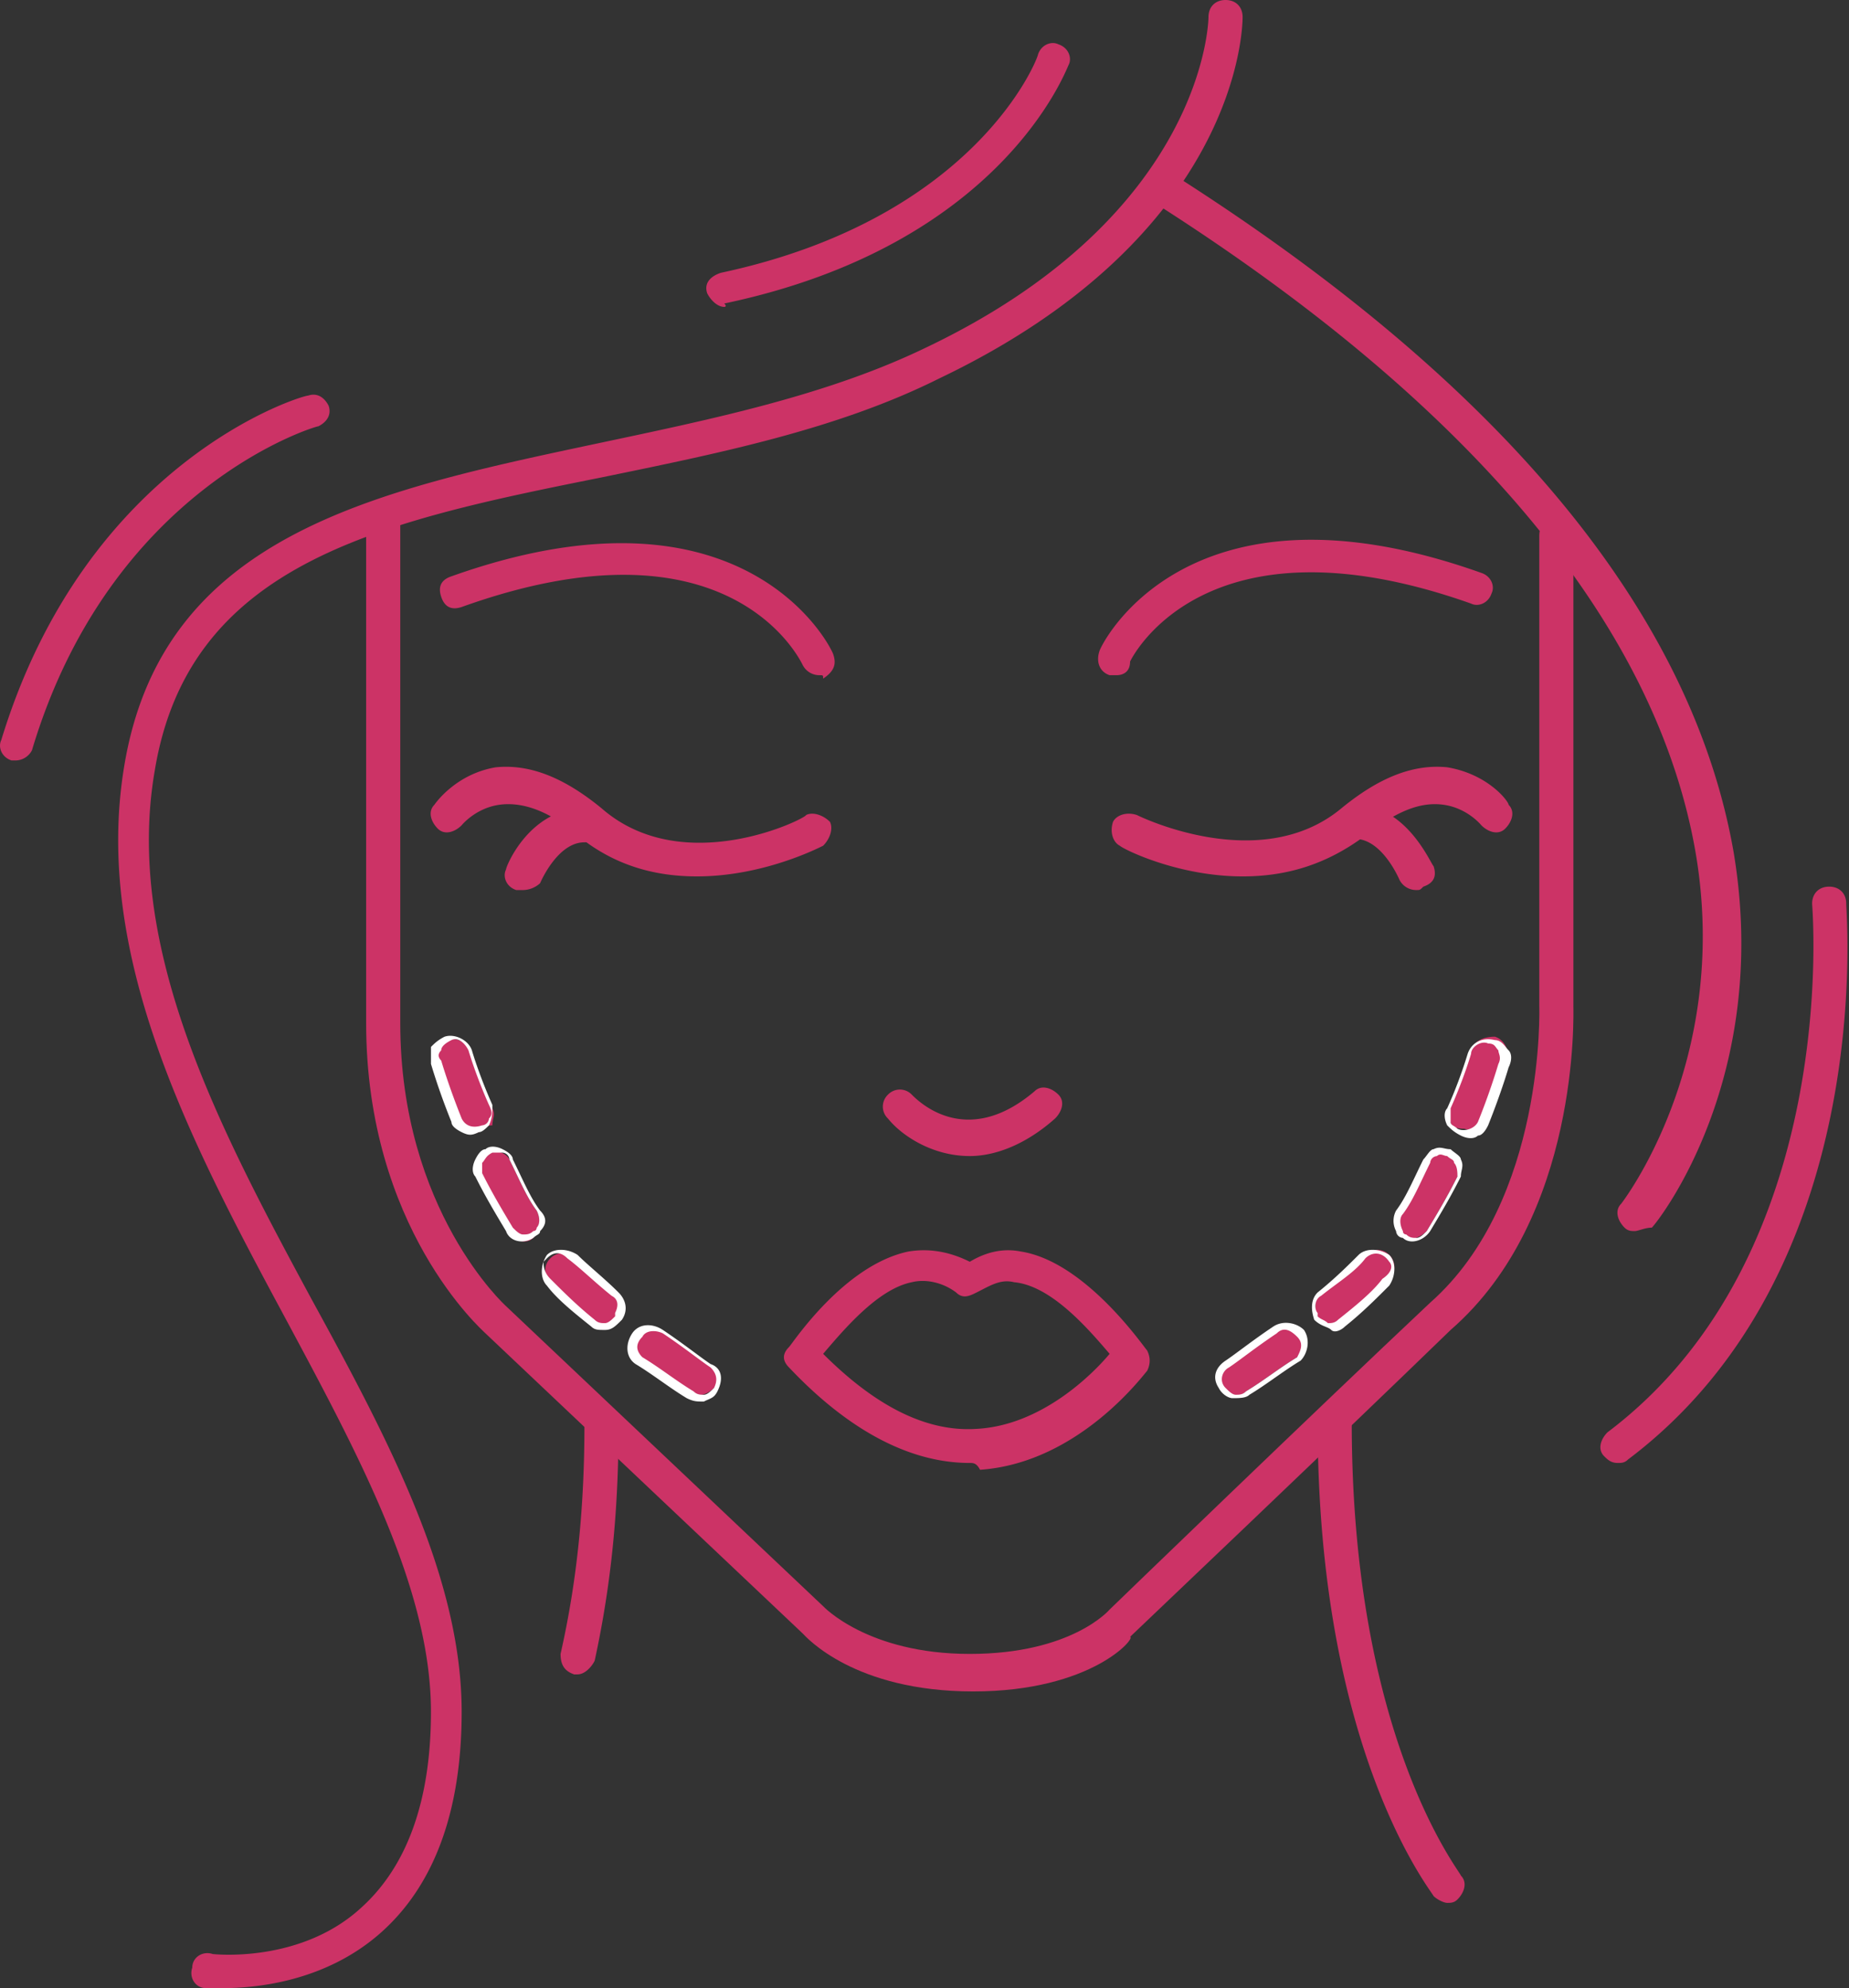 <svg width="93" height="100" viewBox="0 0 93 100" fill="none" xmlns="http://www.w3.org/2000/svg"><rect x="0" y="0" width="93" height="100" fill="#333333" stroke="none"/><path d="M71.248 44.768a.943.943 0 0 1-.858-.514s-.858-2.058-2.23-2.058c-.515 0-.858-.343-.858-.858 0-.515.343-.858.858-.858 2.573 0 3.774 2.916 3.945 3.088.172.514 0 .857-.514 1.029-.172.171-.172.171-.343.171zM29.052 84.22h-.171c-.515-.172-.686-.515-.686-1.03.857-3.773 1.2-7.547 1.2-11.492 0-.514.343-.857.858-.857.515 0 .858.343.858.857 0 4.117-.343 7.89-1.201 11.836-.172.342-.515.685-.858.685zM56.154 33.962h-.343c-.515-.171-.686-.686-.515-1.2 0-.172 4.288-9.263 19.211-3.946.515.172.686.687.515 1.03-.172.514-.686.686-1.03.514-13.55-4.802-17.152 2.916-17.152 2.916 0 .515-.343.686-.686.686z" fill="#C36"/><path d="M62.5 44.082c-3.26 0-6.004-1.372-6.175-1.543-.343-.172-.515-.687-.343-1.201.171-.343.686-.515 1.2-.343 0 0 6.175 3.087 10.292-.343 1.887-1.544 3.602-2.23 5.317-2.059 2.059.343 3.088 1.716 3.088 1.887.343.343.171.858-.172 1.2-.343.344-.857.172-1.2-.17 0 0-.686-.858-1.887-1.03-1.2-.171-2.401.343-3.945 1.544-2.058 1.544-4.117 2.058-6.175 2.058zM41.23 33.962a.943.943 0 0 1-.857-.514c-.172-.343-3.774-7.719-17.153-2.916-.514.171-.857 0-1.029-.515-.171-.514 0-.857.515-1.029 14.922-5.317 19.21 3.774 19.21 3.945.172.515 0 .858-.514 1.2 0-.17 0-.17-.172-.17zM35.056 44.082c-2.059 0-4.117-.514-6.004-2.058-1.372-1.2-2.744-1.715-3.945-1.544-1.2.172-1.887 1.03-1.887 1.03-.343.343-.857.514-1.2.17-.343-.342-.515-.857-.172-1.2 0 0 1.03-1.543 3.088-1.886 1.715-.172 3.43.514 5.317 2.058 4.117 3.602 10.292.514 10.292.343.343-.172.857 0 1.2.343.172.343 0 .858-.343 1.2-.343.172-3.087 1.544-6.346 1.544z" fill="#C36"/><path d="M26.308 44.769h-.343c-.515-.172-.687-.687-.515-1.03 0-.171 1.2-3.087 3.945-3.087.515 0 .858.343.858.858 0 .514-.343.857-.858.857-1.372 0-2.23 2.058-2.23 2.058a1.31 1.31 0 0 1-.857.344zM48.778 58.148c-1.887 0-3.43-1.03-4.116-1.887a.829.829 0 0 1 0-1.201.829.829 0 0 1 1.2 0c.343.343 2.745 2.744 6.175-.172.343-.343.858-.171 1.2.172.344.343.172.858-.17 1.2-1.544 1.373-3.088 1.888-4.289 1.888zM48.778 73.585c-3.088 0-6.175-1.715-9.091-4.803-.343-.343-.343-.686 0-1.029.171-.171 2.744-4.117 6.003-4.803 1.03-.171 2.058 0 3.088.515.857-.515 1.715-.686 2.572-.515 3.26.515 6.175 4.803 6.347 4.975.171.343.171.686 0 1.029-.172.171-3.43 4.63-8.405 4.974-.172-.343-.343-.343-.514-.343zm-7.376-5.489c2.573 2.573 5.146 3.945 7.719 3.774 3.259-.172 5.831-2.745 6.69-3.774-1.03-1.2-2.917-3.43-4.804-3.602-.686-.171-1.2.172-1.886.515-.343.171-.687.343-1.03 0-.686-.515-1.543-.686-2.23-.515-1.715.343-3.43 2.401-4.46 3.602z" fill="#C36"/><path d="M48.95 85.077c-6.004 0-8.406-2.744-8.577-2.916L24.42 67.067c-.172-.172-6.004-5.317-6.004-15.609V26.072c0-.514.343-.858.858-.858.515 0 .858.344.858.858v25.386c0 9.434 5.317 14.237 5.317 14.237l15.952 15.094s2.23 2.401 7.376 2.401c5.145 0 7.032-2.23 7.032-2.23.172-.17 10.292-9.948 16.124-15.437 5.832-5.146 5.489-14.923 5.489-14.923V26.93c0-.515.343-.858.857-.858.515 0 .858.343.858.858V50.6c0 .343.343 10.635-6.175 16.295-5.832 5.66-15.952 15.266-16.124 15.438.343 0-1.886 2.744-7.89 2.744z" fill="#C36"/><path d="M72.792 95.712c-.172 0-.515-.172-.686-.343-.172-.343-5.832-7.376-5.832-23.842 0-.515.343-.858.858-.858.514 0 .857.343.857.858 0 15.952 5.489 22.641 5.489 22.813.343.343.172.857-.171 1.2-.172.172-.344.172-.515.172zM82.226 61.921c-.172 0-.343 0-.515-.172-.343-.343-.514-.857-.171-1.2 0 0 5.488-7.033 3.773-17.496-1.887-11.32-10.978-22.47-27.101-32.761-.343-.172-.515-.858-.172-1.201.343-.343.858-.515 1.201-.172C75.88 19.554 85.141 31.046 87.2 42.882c1.887 11.32-3.774 18.524-4.117 18.867-.343 0-.686.172-.857.172zM36.428 15.437c-.343 0-.686-.343-.858-.686-.171-.514.172-.857.686-1.029C49.121 10.978 52.208 2.916 52.208 2.744c.172-.514.687-.686 1.03-.514.514.171.686.686.514 1.029-.171.343-3.43 9.09-17.324 12.007.171.171 0 .171 0 .171zM.75 38.25H.58c-.515-.171-.686-.686-.515-1.029C4.352 23.156 15.16 19.897 15.502 19.897c.514-.171.857.172 1.029.515.171.514-.172.857-.515 1.029-.171 0-10.463 3.087-14.408 16.295a.943.943 0 0 1-.858.514z" fill="#C36"/><path d="M81.368 73.585c-.343 0-.514-.172-.686-.343-.343-.343-.171-.858.172-1.2 11.835-8.92 10.291-26.416 10.291-26.587 0-.515.343-.858.858-.858.515 0 .858.343.858.858 0 .686 1.543 18.524-10.978 27.958-.172.172-.343.172-.515.172zM11.213 100h-.857c-.515 0-.858-.514-.686-1.03 0-.514.514-.857 1.029-.685 0 0 4.46.514 7.547-2.402 2.23-2.058 3.43-5.317 3.43-9.777 0-6.175-3.602-12.864-7.375-19.897-4.803-8.92-9.606-18.181-8.062-27.616C8.126 26.93 18.76 24.7 30.081 22.298c5.66-1.2 11.493-2.4 16.467-4.802C60.613 10.806 60.784 1.029 60.784.858c0-.515.344-.858.858-.858.515 0 .858.343.858.858 0 .514-.172 10.977-15.266 18.181-5.146 2.573-11.15 3.774-16.981 4.975-11.15 2.23-20.755 4.288-22.47 14.751-1.544 8.92 3.259 18.01 7.89 26.587 3.945 7.204 7.547 14.065 7.547 20.754 0 4.975-1.372 8.748-4.116 11.15-2.745 2.401-6.175 2.744-7.89 2.744zM61.47 69.811c-.171-.343-.171-1.029.343-1.2.515-.343 1.372-1.03 2.402-1.716.343-.343 1.029-.171 1.2.172.343.343.172 1.029-.171 1.2-.858.515-1.715 1.201-2.573 1.716-.343.343-.858.343-1.2-.172zm4.803-3.602c-.171-.343-.171-.857.172-1.2.857-.686 1.543-1.373 2.23-1.887a.829.829 0 0 1 1.2 0 .83.83 0 0 1 0 1.2c-.686.687-1.372 1.373-2.23 2.059-.343.343-1.029.343-1.372-.172 0 .172 0 .172 0 0zm4.117-4.288a1.093 1.093 0 0 1 0-1.03c.514-.685.857-1.543 1.372-2.572.171-.515.686-.686 1.2-.343.515.172.687.686.344 1.2-.515 1.03-1.03 1.887-1.544 2.745-.343.343-.858.515-1.2.343 0-.171-.172-.171-.172-.343zm2.573-5.489c-.172-.171-.172-.514 0-.857.686-1.544 1.029-2.745 1.029-2.745.171-.514.686-.686 1.2-.686.515.172.687.686.687 1.2 0 0-.344 1.201-1.03 2.917-.171.514-.686.686-1.2.514-.515 0-.686-.171-.686-.343z" fill="#C36"/><path d="M61.3 69.811c-.344-.514-.172-1.029.342-1.372.515-.343 1.372-1.029 2.401-1.715.515-.343 1.201-.172 1.544.171.343.515.172 1.201-.171 1.544-.858.515-1.715 1.2-2.573 1.715-.172.172-.515.172-.858.172-.171 0-.514-.172-.686-.515zm3.944-2.573c-.343-.343-.686-.514-1.029-.171-1.03.686-1.887 1.372-2.401 1.715-.343.172-.515.686-.172 1.03.172.17.343.342.515.342.171 0 .343 0 .514-.171.858-.515 1.716-1.2 2.573-1.715.172-.344.343-.686 0-1.03zm.858-.857c-.172-.515-.172-1.03.171-1.372.858-.686 1.544-1.373 2.059-1.887.343-.343 1.029-.343 1.543 0 .344.343.344 1.029 0 1.543-.686.687-1.372 1.373-2.23 2.059-.17.171-.514.343-.685.171-.172-.171-.515-.171-.858-.514.171 0 0 0 0 0zm3.773-2.916c0-.172 0-.172 0 0-.343-.515-.857-.515-1.2-.172-.515.687-1.373 1.201-2.23 1.887-.343.172-.343.686-.172.858v.171c.172.172.343.172.515.343.172 0 .343 0 .514-.171.858-.686 1.716-1.372 2.23-2.058.515-.344.515-.687.343-.858zm.344-1.544a1.094 1.094 0 0 1 0-1.03c.514-.685.857-1.543 1.372-2.572.171-.172.343-.515.514-.515.343-.171.515 0 .858 0 .171.172.515.343.515.515.171.343 0 .515 0 .858-.515 1.029-1.03 1.886-1.544 2.744-.343.515-1.03.686-1.372.343a.369.369 0 0 1-.343-.343zm2.916-3.43c0-.172-.172-.172-.344-.343-.171 0-.343-.172-.514 0a.369.369 0 0 0-.343.342c-.515 1.03-.858 1.887-1.372 2.573-.172.172-.172.515 0 .858 0 .172.171.172.171.172.172.171.343.171.515.171.171 0 .343-.171.514-.343.515-.858 1.03-1.715 1.544-2.744 0-.172 0-.515-.171-.687zm-.344-1.887c-.171-.343-.171-.686 0-.858a23.252 23.252 0 0 0 1.03-2.744c.171-.515.686-.858 1.372-.686.343 0 .514.343.686.514.171.172.171.515 0 .858 0 0-.343 1.2-1.03 2.916-.17.343-.342.514-.514.514-.171.172-.514.172-.857 0-.344-.171-.515-.343-.687-.514zm2.573-3.774c-.171-.171-.171-.343-.514-.343-.343-.171-.858.172-.858.515 0 0-.343 1.2-1.03 2.744v.686c0 .172.172.172.344.343.343.172.858 0 1.03-.343a33.518 33.518 0 0 0 1.028-2.916c.172-.343 0-.514 0-.686z" fill="#fff"/><path d="M35.914 69.811c-.343.343-.858.515-1.2.172-.858-.515-1.716-1.2-2.574-1.715-.343-.344-.514-.858-.171-1.201.343-.343.857-.515 1.2-.172 1.03.687 1.887 1.373 2.402 1.716.514.171.686.857.343 1.2zm-4.803-3.43c-.343.343-.858.514-1.2.171-.858-.686-1.716-1.372-2.23-2.058a.829.829 0 0 1 0-1.2.829.829 0 0 1 1.2 0c.515.686 1.372 1.2 2.23 1.886.172.172.343.686 0 1.2zm-4.288-4.117c-.343.343-1.03.172-1.2-.343-.515-.858-1.03-1.715-1.544-2.744-.172-.515 0-1.03.343-1.201.514-.172 1.029 0 1.2.343.515 1.03.858 1.887 1.372 2.573.172.343.172.686 0 1.03 0 .17 0 .17-.171.342zm-2.744-5.317c-.515.171-1.03 0-1.201-.515-.686-1.715-1.03-2.916-1.03-2.916-.17-.514.172-1.029.687-1.2.514-.172 1.029.171 1.2.686 0 0 .344 1.2 1.03 2.744.171.343 0 .515 0 .858-.343 0-.515.171-.686.343z" fill="#C36"/><path d="M36.085 69.983c-.171.343-.343.343-.686.514-.343 0-.514 0-.858-.171-.857-.515-1.715-1.2-2.572-1.715-.515-.343-.515-1.03-.172-1.544.343-.515 1.03-.515 1.544-.172 1.029.687 1.887 1.373 2.401 1.716.515.171.686.686.343 1.372 0-.172 0-.172 0 0zm-3.773-1.715c.857.514 1.715 1.2 2.573 1.715.171.171.343.171.514.171.172 0 .343-.171.515-.343.171-.343.171-.686-.172-1.029-.514-.343-1.372-1.029-2.401-1.715-.343-.172-.858-.172-1.03.172-.342.343-.342.685 0 1.029zm-1.03-1.887c-.343.343-.514.514-.857.514-.343 0-.515 0-.686-.171-.858-.686-1.716-1.372-2.23-2.058-.343-.343-.343-1.03 0-1.544.343-.343 1.029-.343 1.544 0 .514.514 1.372 1.2 2.058 1.887.343.343.514.857.171 1.372zm-3.602-2.058c.686.686 1.373 1.372 2.23 2.058.172.171.343.171.515.171.171 0 .343-.171.514-.343v-.171c.172-.343.172-.686-.171-.858-.858-.686-1.544-1.372-2.23-1.887-.343-.343-.686-.343-1.03 0l-.17.172c0 .171 0 .514.342.858zm-.514-2.402c0 .172-.172.172-.343.343-.515.343-1.2.172-1.372-.343-.515-.858-1.03-1.715-1.544-2.744-.172-.172-.172-.515 0-.858.171-.343.343-.515.514-.515.172-.171.515-.171.858 0 .343.172.515.343.515.515.514 1.03.857 1.887 1.372 2.573.343.343.343.686 0 1.03.171 0 0 0 0 0zm-2.916-3.43v.514c.515 1.03 1.03 1.887 1.544 2.745.171.171.343.343.514.343.172 0 .343 0 .515-.172.171 0 .171-.171.171-.171.172-.172.172-.515 0-.858-.514-.686-.857-1.544-1.372-2.573a.369.369 0 0 0-.343-.343h-.514c-.344.172-.344.343-.515.515zm.343-1.887c-.172.171-.343.343-.515.343-.343.171-.514.171-.857 0-.343-.172-.515-.343-.515-.515a33.478 33.478 0 0 1-1.029-2.916v-.857c.172-.172.343-.343.686-.515.515-.171 1.2.172 1.372.686 0 0 .343 1.201 1.03 2.745 0 .343 0 .686-.172 1.029zm-2.401-3.774c-.172.172-.172.343 0 .515 0 0 .343 1.2 1.029 2.916.171.343.514.514 1.029.343a.369.369 0 0 0 .343-.343c.171-.172.171-.343 0-.686-.686-1.544-1.03-2.745-1.03-2.745-.17-.343-.514-.686-.857-.514-.343.171-.514.343-.514.514z" fill="#fff"/></svg>